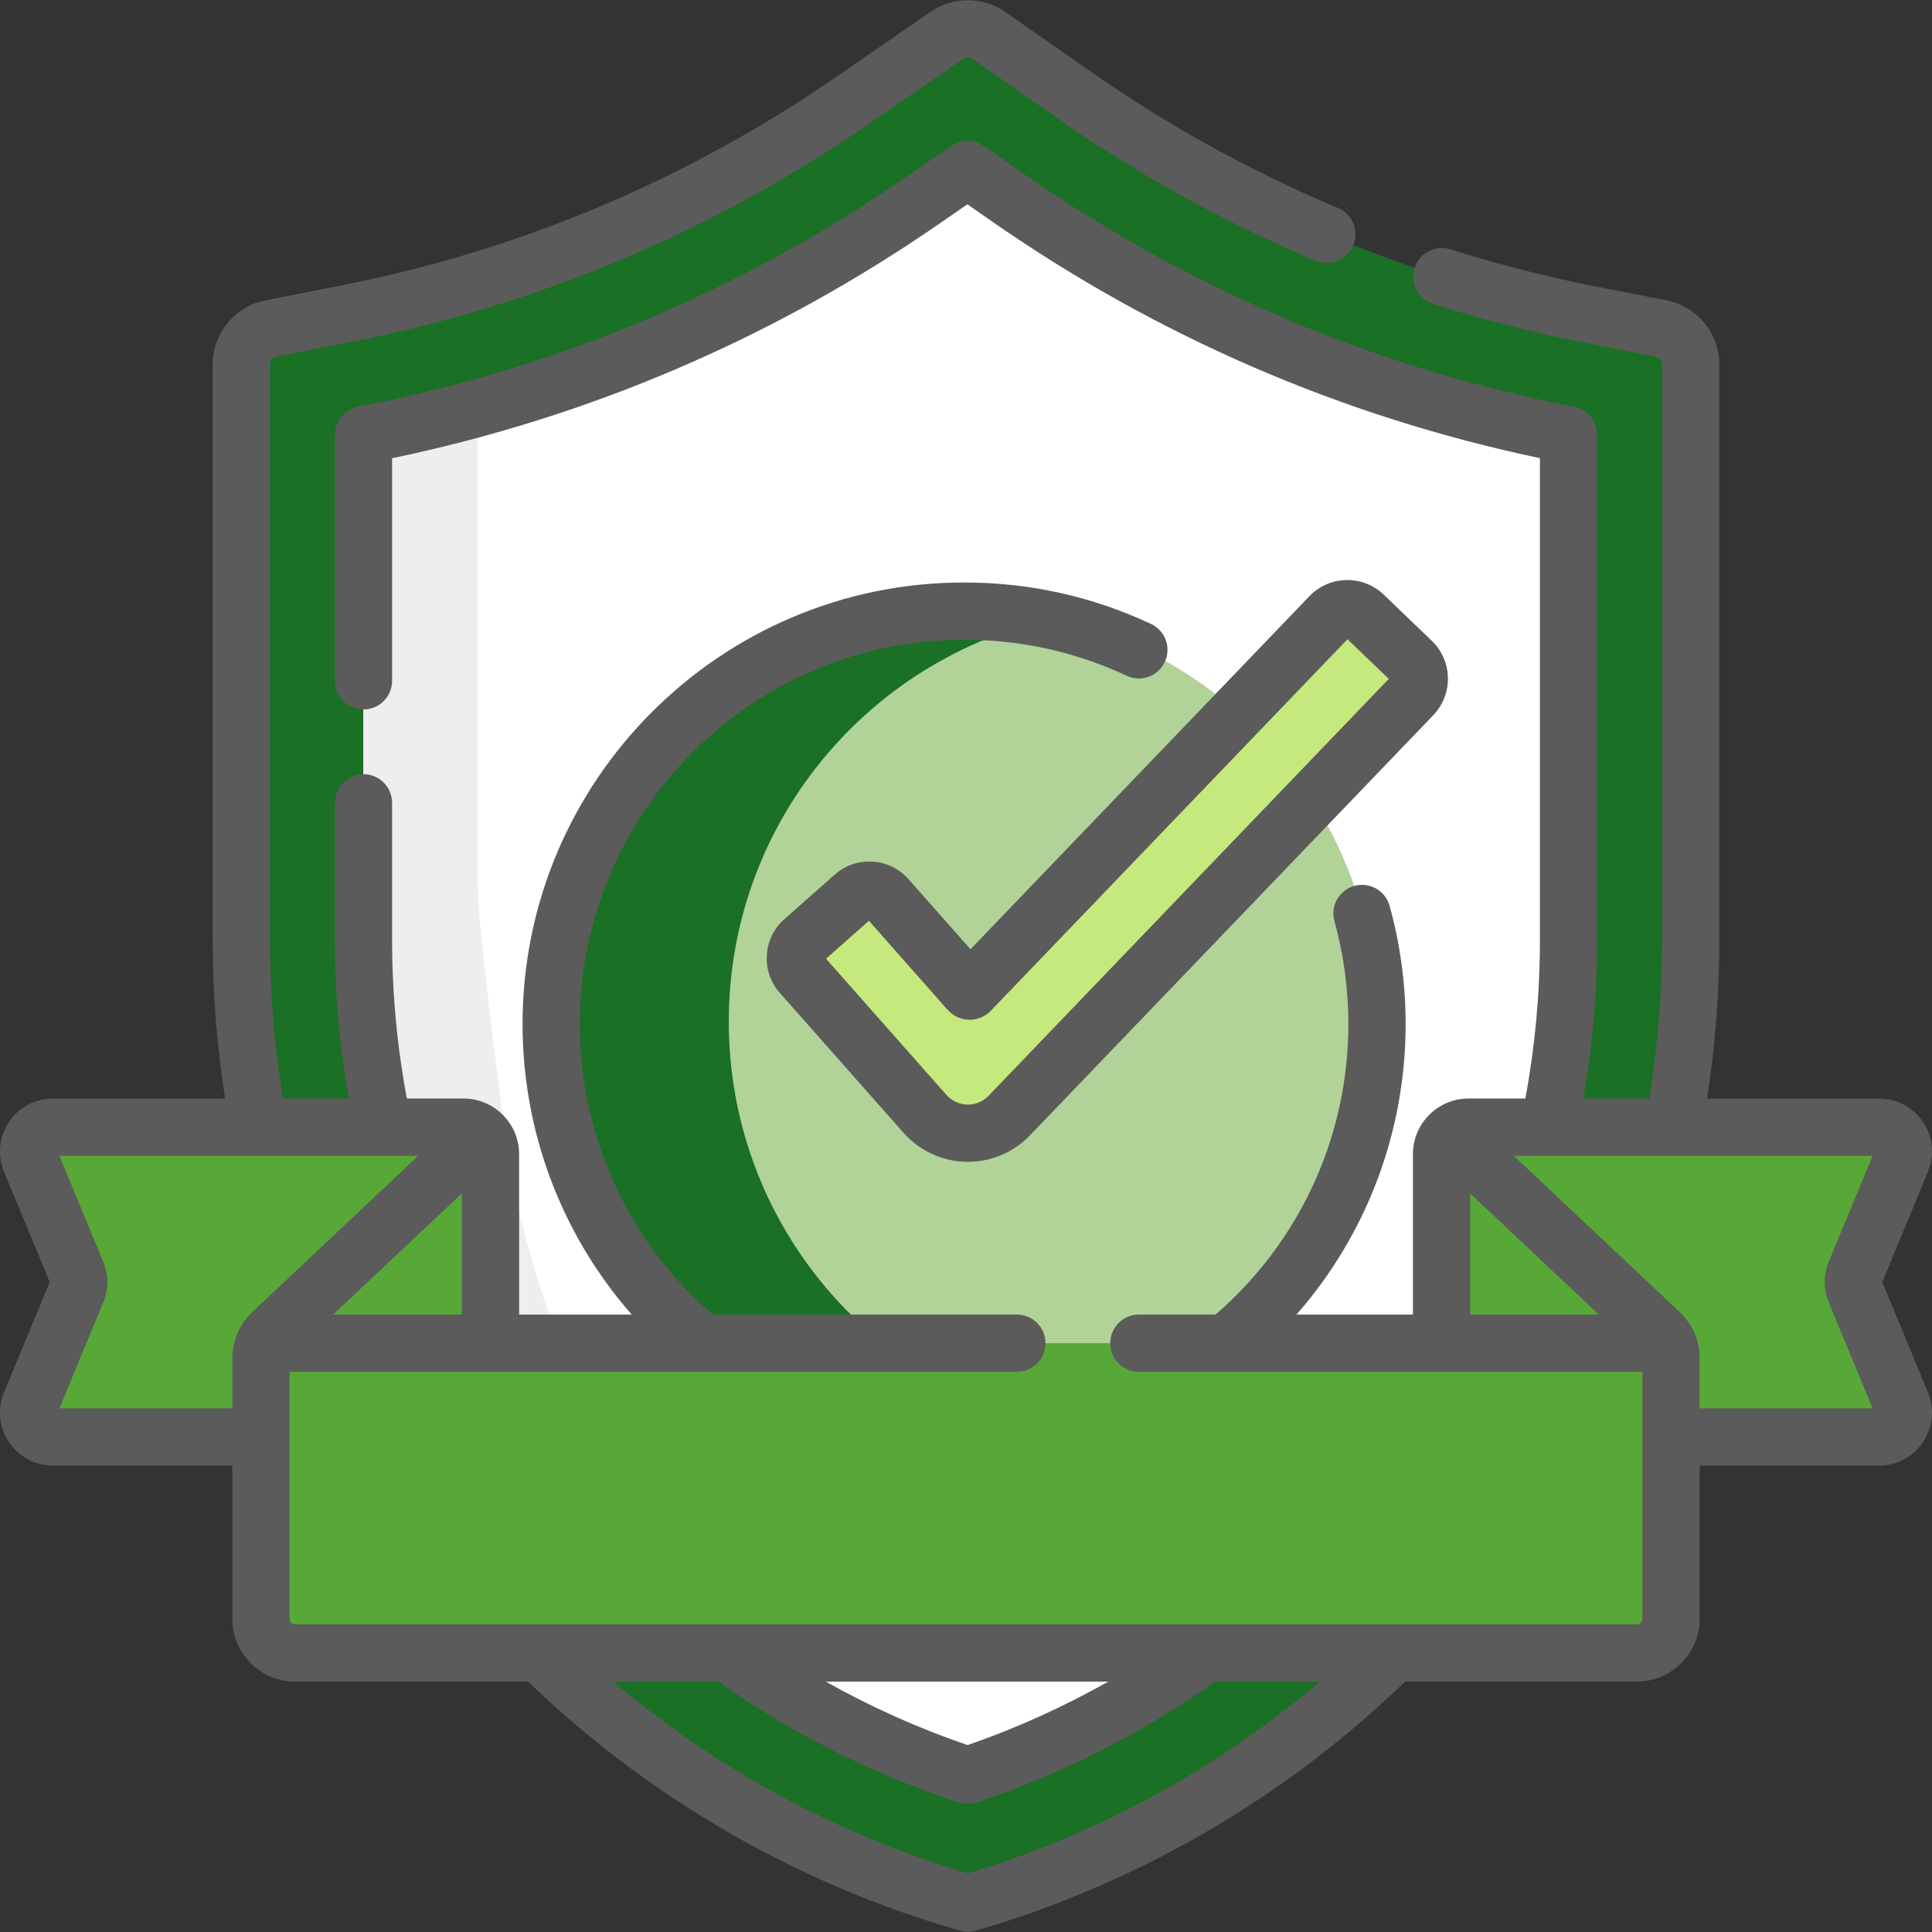<svg xmlns="http://www.w3.org/2000/svg" width="3090" height="3090" viewBox="0 0 3090 3090" fill="none"><rect x="0" y="0" width="3090" height="3090" fill="#333333" stroke="none"/><path d="M2676.11 1802.76C2694.48 1705.68 2704.06 1605.86 2704.06 1504.3V583.083C2704.06 554.903 2684.11 530.668 2656.46 525.247L2543.79 503.172C2248.3 445.281 1968.13 326.385 1721.19 154.073L1581.6 56.666C1561.43 42.594 1534.64 42.521 1514.4 56.489L1365.34 159.354C1120.62 328.229 843.749 444.878 551.973 502.042L433.554 525.24C405.899 530.655 385.949 554.897 385.949 583.077V1502.53C385.949 1604.71 395.662 1705.11 414.245 1802.76L469.138 2170.95L863.193 2643.73C1048.92 2827.09 1280.74 2966.6 1544.12 3042.7L1548.06 3043.84C1811.41 2967.35 2043.1 2827.45 2228.61 2643.73L2597.26 2242.61L2676.11 1802.76Z" fill="#1A7024"></path><path d="M1324.56 2741.13L1169.03 2574.81C971.736 2363.83 845.6 2097.32 807.806 1812.21C784.663 1637.63 763.864 1466.03 763.864 1413.26V449.285C694.294 470.377 623.583 488.014 551.963 502.042L433.543 525.24C405.889 530.655 385.938 554.897 385.938 583.076V1502.53C385.938 1604.71 395.651 1705.11 414.234 1802.76L469.128 2170.95L863.182 2643.73C1048.91 2827.09 1280.73 2966.6 1544.11 3042.7L1548.05 3043.84C1587.76 3032.3 1626.74 3019.3 1664.97 3004.94C1540.8 2929.76 1426.75 2841.04 1324.56 2741.13V2741.13Z" fill="#1A7024"></path><path d="M2477.1 1802.76C2498 1705.67 2508.71 1605.81 2508.71 1504.3V695.366L2506.23 694.878C2182.05 631.371 1880.32 503.318 1609.4 314.279L1581.04 294.487C1560.83 280.385 1533.99 280.318 1513.7 294.31L1476.07 320.28C1209.35 504.35 907.552 631.48 589.52 693.755L581.285 695.366V1502.54C581.285 1604.67 592.121 1705.11 613.274 1802.76L806.751 2366.94L1163.82 2643.74C1279.93 2727.76 1408.85 2793.69 1547.66 2839.38C1685.4 2793.44 1813.35 2727.53 1928.61 2643.74L2375.3 2257.45L2477.1 1802.76Z" fill="white"></path><path d="M1331.49 2747.7C1329.21 2745.49 1326.84 2743.35 1324.57 2741.13L1169.03 2574.8C971.737 2363.82 845.601 2097.32 807.807 1812.2C784.664 1637.63 763.865 1466.02 763.865 1413.26V652.762C706.517 668.536 648.388 682.217 589.526 693.755L581.291 695.367V1502.54C581.291 1604.67 592.127 1705.11 613.28 1802.76L806.757 2366.94L1163.83 2643.74C1217.1 2682.28 1273.1 2716.98 1331.49 2747.7Z" fill="#EFEDEE"></path><path d="M741.254 1802.77H84.69C56.975 1802.77 38.172 1830.91 48.734 1856.49L122.906 2035.6C126.813 2045.12 126.813 2055.81 122.906 2065.33L48.734 2244.5C38.172 2270.08 56.975 2298.23 84.69 2298.23H690.56L770.74 1814.43C762.987 1807.16 752.67 1802.77 741.254 1802.77Z" fill="#58A837"></path><path d="M770.737 1814.43L434.55 2132.12C429.605 2136.82 425.637 2142.26 422.768 2148.3L479.804 2280.65H723.151L784.473 2148.3V1845.93C784.473 1833.48 779.162 1822.25 770.737 1814.43V1814.43Z" fill="#58A837"></path><path d="M1541.95 2294.29C1906.68 2294.29 2202.35 1998.62 2202.35 1633.89C2202.35 1269.17 1906.68 973.496 1541.95 973.496C1177.22 973.496 881.552 1269.17 881.552 1633.89C881.552 1998.62 1177.22 2294.29 1541.95 2294.29Z" fill="#B1D398"></path><path d="M1165.59 1633.89C1165.59 1317.92 1387.5 1053.83 1683.96 988.856C1638.21 978.825 1590.71 973.496 1541.94 973.496C1177.22 973.496 881.546 1269.17 881.546 1633.89C881.546 1998.62 1177.22 2294.29 1541.94 2294.29C1590.7 2294.29 1638.21 2288.95 1683.96 2278.93C1387.51 2213.95 1165.59 1949.86 1165.59 1633.89Z" fill="#1A7024"></path><path d="M1548.05 1812.47C1547.36 1812.47 1546.67 1812.46 1545.98 1812.44C1520.25 1811.91 1496 1800.27 1478.95 1780.99L1281.53 1557.71C1267.71 1542.07 1269.17 1518.18 1284.81 1504.35L1365.38 1433.12C1381.02 1419.29 1404.9 1420.76 1418.74 1436.4L1549.93 1584.79C1550.41 1585.32 1551.23 1585.34 1551.73 1584.82L2127.23 985.296C2141.91 970.009 2166.2 969.509 2181.49 984.184L2258.25 1057.87C2273.53 1072.54 2274.03 1096.83 2259.36 1112.12L1614.11 1784.31C1596.82 1802.32 1572.96 1812.47 1548.05 1812.47Z" fill="#C5E97D"></path><path d="M2967.1 2065.33C2963.19 2055.81 2963.19 2045.12 2967.1 2035.6L3041.27 1856.49C3051.83 1830.91 3033.03 1802.77 3005.31 1802.77H2348.75C2336.72 1802.77 2325.8 1807.71 2317.98 1815.65L2380.59 2298.23H2672.61H2674.93H3005.31C3033.03 2298.23 3051.83 2270.08 3041.27 2244.5L2967.1 2065.33Z" fill="#58A837"></path><path d="M2655.45 2132.13L2317.98 1815.66C2310.23 1823.47 2305.53 1834.16 2305.53 1845.94V2148.31V2305.32H2598.31L2667.23 2148.31C2664.37 2142.26 2660.4 2136.83 2655.45 2132.13V2132.13Z" fill="#58A837"></path><path d="M2672.61 2589.12C2672.61 2619.28 2648.19 2643.76 2618.03 2643.76H471.975C441.817 2643.76 417.398 2619.28 417.398 2589.12V2171.86C417.398 2163.62 419.291 2155.57 422.771 2148.3H441.817H2667.24C2670.71 2155.57 2672.61 2163.62 2672.61 2171.86V2589.12Z" fill="#58A837"></path><path d="M3010.51 2050.48L3083.55 1873.99C3094.38 1847.82 3091.45 1818.13 3075.71 1794.58C3059.96 1771.04 3033.66 1756.98 3005.34 1756.98H2730.28C2743.19 1673.51 2749.84 1588.78 2749.84 1504.3V583.082C2749.84 533.133 2714.27 489.917 2665.26 480.321L2552.59 458.246C2474.51 442.948 2396.25 422.936 2320 398.78C2295.89 391.137 2270.16 404.494 2262.52 428.601C2254.88 452.709 2268.24 478.44 2292.34 486.077C2371.88 511.278 2453.52 532.15 2534.99 548.108L2647.66 570.182C2653.82 571.385 2658.28 576.812 2658.28 583.082V1504.3C2658.28 1588.82 2651.35 1673.64 2637.69 1756.98H2532.49C2547.02 1673.91 2554.5 1589.19 2554.5 1504.3V695.366C2554.5 673.48 2539.01 654.653 2517.53 650.435L2515.04 649.947C2197.15 587.672 1901.26 462.104 1635.6 276.734L1573.64 233.494C1557.96 222.555 1537.15 222.506 1521.43 233.36L1450.28 282.46C1187.09 464.082 894.525 587.349 580.73 648.823L572.495 650.435C551.006 654.641 535.506 673.474 535.506 695.366V1088.91C535.506 1114.2 556.006 1134.7 581.292 1134.7C606.577 1134.7 627.077 1114.2 627.077 1088.91V732.873C942.429 667.18 1236.73 541.081 1502.29 357.817L1547.29 326.762L1583.2 351.816C1849.74 537.809 2145.53 665.88 2462.92 732.788V1504.3C2462.92 1589.27 2455.08 1674.09 2439.59 1756.97H2348.74C2299.68 1756.97 2259.77 1796.88 2259.77 1845.95V2102.51H2073.6C2185.55 1974.73 2248.13 1810.66 2248.13 1637.8C2248.13 1573.72 2239.49 1510.11 2222.48 1448.73C2215.72 1424.36 2190.46 1410.11 2166.13 1416.84C2141.76 1423.6 2127.49 1448.83 2134.24 1473.19C2149.05 1526.6 2156.56 1581.99 2156.56 1637.8C2156.56 1817.02 2079.34 1985.45 1944.16 2102.5H1821.47C1796.19 2102.5 1775.69 2123 1775.69 2148.29C1775.69 2173.57 1796.19 2194.07 1821.47 2194.07H2626.82V2589.13C2626.82 2593.99 2622.87 2597.94 2618.01 2597.94H471.999C467.139 2597.94 463.189 2593.99 463.189 2589.13V2194.07H1626.35C1651.64 2194.07 1672.14 2173.57 1672.14 2148.29C1672.14 2123 1651.64 2102.5 1626.35 2102.5H1139.74C1004.56 1985.45 927.344 1817.02 927.344 1637.8C927.344 1298.9 1203.06 1023.18 1541.96 1023.18C1632.81 1023.18 1720.33 1042.58 1802.08 1080.82C1824.98 1091.53 1852.24 1081.66 1862.95 1058.76C1873.67 1035.86 1863.79 1008.6 1840.89 997.88C1746.9 953.907 1646.33 931.613 1541.96 931.613C1152.57 931.613 835.779 1248.41 835.779 1637.8C835.779 1810.65 898.353 1974.72 1010.29 2102.5H830.242V1845.94C830.242 1796.88 790.33 1756.97 741.272 1756.97H650.739C635.038 1673.53 627.089 1588.12 627.089 1502.53V1284.03C627.089 1258.74 606.59 1238.24 581.304 1238.24C556.018 1238.24 535.518 1258.74 535.518 1284.03V1502.53C535.518 1588.02 543.106 1673.34 557.843 1756.97H452.616C438.758 1673.03 431.732 1587.61 431.732 1502.53V583.082C431.732 576.812 436.194 571.385 442.354 570.176L560.774 546.978C860.51 488.257 1139.95 370.521 1391.34 197.043L1540.41 94.172C1544.89 91.065 1550.92 91.095 1555.39 94.209L1694.99 191.622C1822.76 280.775 1960.49 356.602 2104.37 417.002C2127.69 426.788 2154.52 415.824 2164.31 392.504C2174.09 369.19 2163.13 342.354 2139.81 332.568C2001.89 274.671 1869.85 201.982 1747.39 116.522L1607.79 19.115C1572.13 -5.762 1524.15 -5.878 1488.39 18.809L1339.33 121.674C1098.36 287.967 830.487 400.831 543.167 457.117L424.748 480.315C375.733 489.917 340.161 533.133 340.161 583.082V1502.54C340.161 1587.58 346.888 1672.91 359.977 1756.98H84.66C56.334 1756.98 30.028 1771.04 14.29 1794.58C-1.448 1818.13 -4.378 1847.82 6.452 1873.99L79.489 2050.49L6.452 2226.98C-4.378 2253.15 -1.448 2282.83 14.29 2306.39C30.035 2329.93 56.34 2343.99 84.66 2343.99H371.612V2589.14C371.612 2644.5 416.641 2689.52 471.992 2689.52H844.607C1037.09 2875.19 1274.15 3012.37 1531.39 3086.69L1535.33 3087.83C1539.49 3089.04 1543.77 3089.63 1548.05 3089.63C1552.35 3089.63 1556.65 3089.03 1560.82 3087.82C1818.04 3013.11 2054.95 2875.54 2247.22 2689.52H2618.01C2673.36 2689.52 2718.39 2644.5 2718.39 2589.14V2343.99H3005.34C3033.67 2343.99 3059.97 2329.93 3075.71 2306.39C3091.45 2282.84 3094.38 2253.15 3083.55 2226.99L3010.51 2050.48ZM532.826 2102.51L738.659 1908.75V2102.51H532.826ZM95.025 2252.42L165.199 2082.85C173.837 2061.98 173.837 2038.99 165.199 2018.12L95.025 1848.55H669.016L403.186 2098.79C383.12 2117.68 371.612 2144.32 371.612 2171.89V2252.42H95.025ZM1772.46 2689.52C1701.04 2729.89 1625.91 2763.97 1547.57 2791.06C1468.53 2764.08 1392.73 2729.99 1320.68 2689.52H1772.46ZM1547.97 2996.13C1339.88 2934.66 1146.03 2829.6 980.986 2689.52H1149.24C1266.39 2772.44 1395.52 2837.5 1533.34 2882.87C1537.99 2884.39 1542.83 2885.16 1547.66 2885.16C1552.55 2885.16 1557.44 2884.38 1562.14 2882.81C1698.88 2837.21 1826.99 2772.18 1943.24 2689.52H2110.88C1946.99 2829.1 1754.64 2934.17 1547.97 2996.13V2996.13ZM2351.34 1908.75L2557.17 2102.51H2351.34V1908.75ZM2924.81 2082.85L2994.98 2252.41H2718.39V2171.88C2718.39 2144.32 2706.89 2117.68 2686.82 2098.79L2420.99 1848.54H2994.99L2924.81 2018.11C2916.17 2038.99 2916.17 2061.98 2924.81 2082.85Z" fill="#5B5B5B"></path><path d="M1453.04 1406.08C1422.51 1371.55 1369.57 1368.3 1335.05 1398.83L1254.49 1470.06C1237.77 1484.84 1227.8 1505.26 1226.43 1527.54C1225.06 1549.83 1232.45 1571.31 1247.24 1588.04L1444.66 1811.32C1470.31 1840.34 1506.89 1857.43 1545 1858.22C1546.03 1858.25 1547.03 1858.25 1548.05 1858.25C1585.25 1858.25 1621.37 1842.86 1647.14 1816.02L2292.38 1143.84C2324.52 1110.36 2323.42 1056.98 2289.95 1024.84L2213.19 951.166C2196.98 935.592 2175.61 927.241 2153.19 927.736C2130.72 928.2 2109.77 937.381 2094.19 953.595L1552.19 1518.23L1453.04 1406.08ZM2155.13 1022.35L2221.2 1085.77L1581.08 1752.61C1572.5 1761.56 1560.46 1766.69 1548.05 1766.69L1546.93 1766.68C1534.29 1766.42 1522.02 1760.58 1513.26 1750.67L1321.12 1533.37L1389.72 1472.71L1515.7 1615.2C1524.38 1624.97 1536.86 1630.73 1549.94 1630.98C1563.06 1631.31 1575.71 1625.96 1584.75 1616.53L2155.13 1022.35Z" fill="#5B5B5B"></path></svg>